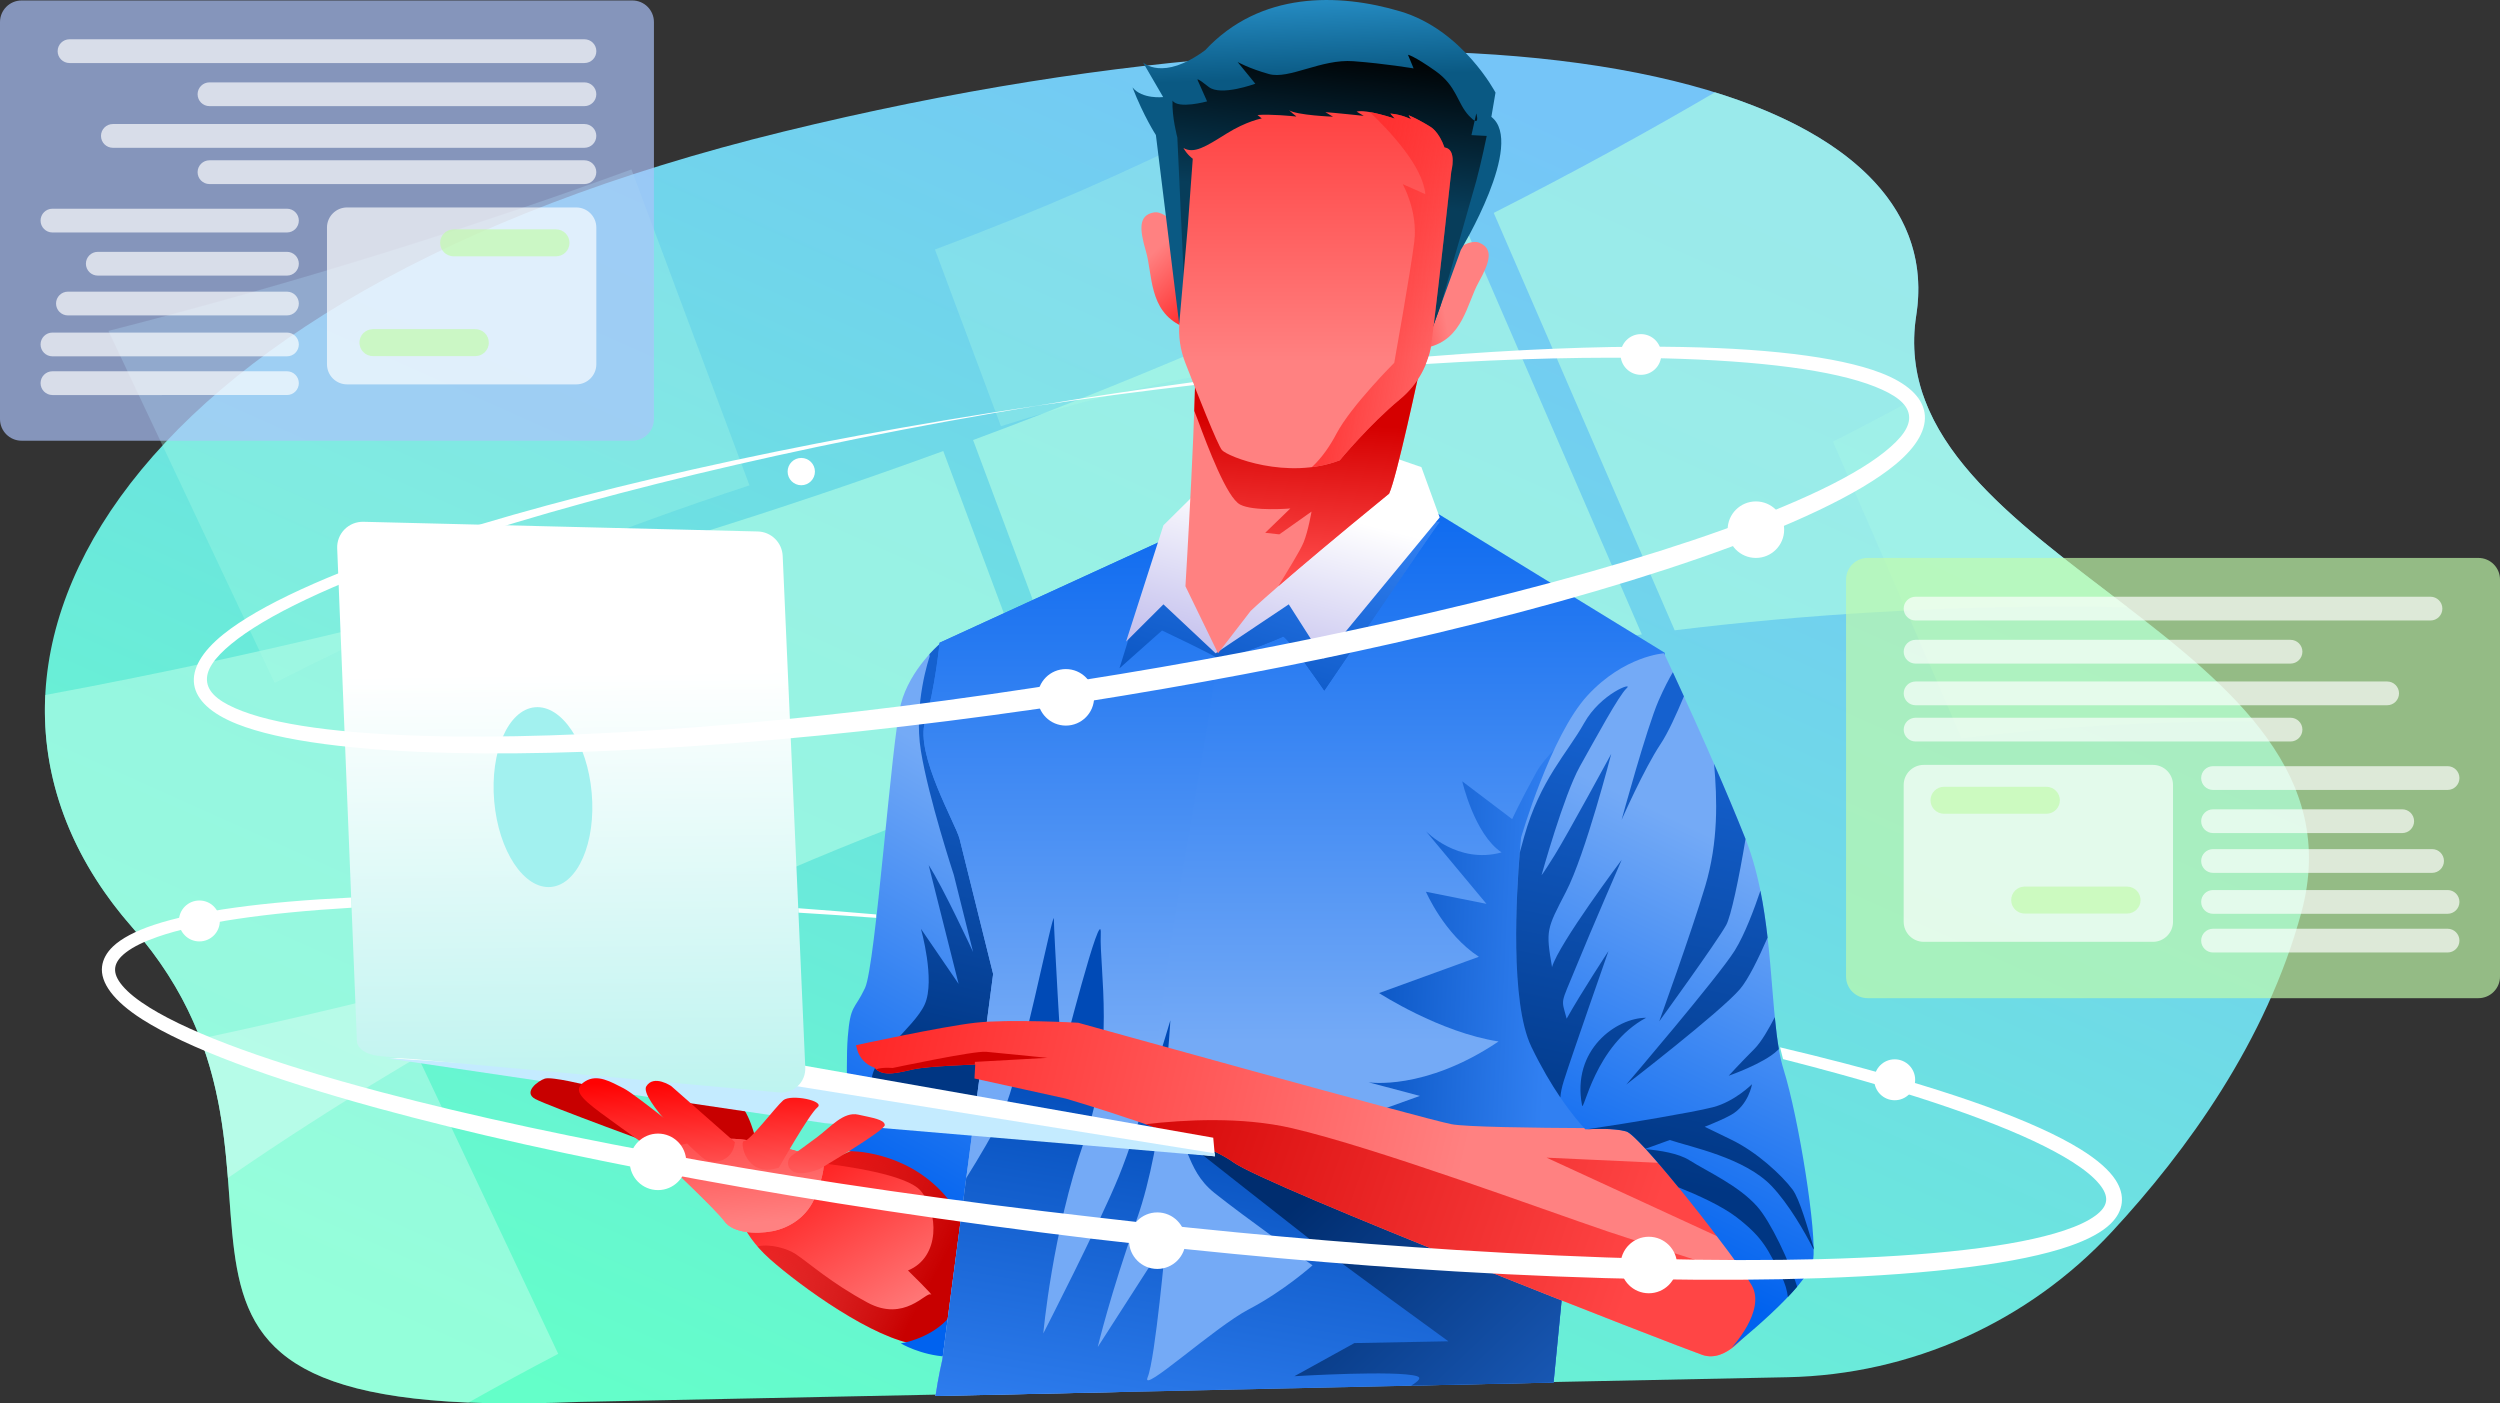 <?xml version="1.0" encoding="UTF-8"?>
<svg id="Layer_2" data-name="Layer 2" xmlns="http://www.w3.org/2000/svg" xmlns:xlink="http://www.w3.org/1999/xlink" viewBox="0 0 1479.3 830.44">
  <rect x="0" y="0" width="1479.3" height="830.44" fill="#333333" stroke="none"/>
  <defs>
    <style>
      .cls-1 {
        fill: rgba(255, 255, 255, .68);
      }

      .cls-2 {
        fill: url(#linear-gradient-2);
      }

      .cls-3 {
        fill: #fff;
      }

      .cls-4 {
        fill: url(#linear-gradient-17);
      }

      .cls-5 {
        fill: url(#linear-gradient-15);
      }

      .cls-6 {
        fill: url(#linear-gradient-18);
      }

      .cls-7 {
        fill: url(#linear-gradient-28);
      }

      .cls-8 {
        fill: rgba(172, 195, 251, .68);
      }

      .cls-9 {
        fill: url(#linear-gradient-14);
      }

      .cls-10 {
        fill: url(#linear-gradient-20);
      }

      .cls-11 {
        fill: url(#linear-gradient-6);
      }

      .cls-12 {
        fill: rgba(172, 251, 229, .31);
      }

      .cls-13 {
        fill: url(#linear-gradient-11);
      }

      .cls-14 {
        fill: url(#linear-gradient-10);
      }

      .cls-15 {
        fill: url(#linear-gradient-16);
      }

      .cls-16 {
        fill: url(#linear-gradient-31);
      }

      .cls-17 {
        fill: rgba(194, 251, 172, .68);
      }

      .cls-18 {
        fill: url(#linear-gradient-21);
      }

      .cls-19 {
        fill: url(#linear-gradient-25);
      }

      .cls-20 {
        fill: url(#linear-gradient-5);
      }

      .cls-21 {
        fill: #ff8181;
      }

      .cls-22 {
        fill: #a2f1ef;
      }

      .cls-23 {
        fill: rgba(172, 251, 229, .68);
      }

      .cls-24 {
        fill: url(#linear-gradient-7);
      }

      .cls-25 {
        fill: url(#linear-gradient-24);
      }

      .cls-26 {
        fill: url(#linear-gradient-9);
      }

      .cls-27 {
        fill: url(#linear-gradient-22);
      }

      .cls-28 {
        fill: url(#linear-gradient-3);
      }

      .cls-29 {
        fill: rgba(255, 255, 255, .31);
      }

      .cls-30 {
        fill: #c80000;
      }

      .cls-31 {
        fill: #c4ebff;
      }

      .cls-32 {
        fill: url(#linear-gradient);
      }

      .cls-33 {
        fill: url(#linear-gradient-27);
      }

      .cls-34 {
        fill: url(#linear-gradient-29);
      }

      .cls-35 {
        fill: url(#linear-gradient-30);
      }

      .cls-36 {
        fill: url(#linear-gradient-23);
      }

      .cls-37 {
        fill: url(#linear-gradient-19);
      }

      .cls-38 {
        fill: url(#linear-gradient-4);
      }

      .cls-39 {
        fill: url(#linear-gradient-8);
      }

      .cls-40 {
        fill: url(#linear-gradient-12);
      }

      .cls-41 {
        fill: url(#linear-gradient-13);
      }

      .cls-42 {
        fill: url(#linear-gradient-26);
      }
    </style>
    <linearGradient id="linear-gradient" x1="-3984.22" y1="-299.32" x2="-3983.22" y2="-299.32" gradientTransform="translate(-1278727.54 3493774.13) rotate(114.41) scale(931.23 -931.23)" gradientUnits="userSpaceOnUse">
      <stop offset="0" stop-color="#75c5f8"/>
      <stop offset="1" stop-color="#64ffc9"/>
    </linearGradient>
    <linearGradient id="linear-gradient-2" x1="-3993.19" y1="-322.22" x2="-3992.19" y2="-322.22" gradientTransform="translate(-359298.18 -482240.72) rotate(-122.07) scale(150.35 -150.35)" gradientUnits="userSpaceOnUse">
      <stop offset="0" stop-color="#ff8181"/>
      <stop offset="1" stop-color="#ff0202"/>
    </linearGradient>
    <linearGradient id="linear-gradient-3" x1="-4001.13" y1="-313.99" x2="-4000.13" y2="-313.99" gradientTransform="translate(-562220.48 -241974.67) rotate(-152.18) scale(152.71 -152.71)" gradientUnits="userSpaceOnUse">
      <stop offset="0" stop-color="#c80000"/>
      <stop offset="1" stop-color="#c80000" stop-opacity="0"/>
    </linearGradient>
    <linearGradient id="linear-gradient-4" x1="-3989.25" y1="-290.09" x2="-3988.25" y2="-290.14" gradientTransform="translate(-336309.65 925904.28) rotate(114) scale(245.52 -236.53) skewX(2.43)" gradientUnits="userSpaceOnUse">
      <stop offset="0" stop-color="#74aaf6"/>
      <stop offset="1" stop-color="#0062ef"/>
    </linearGradient>
    <linearGradient id="linear-gradient-5" x1="-3986.85" y1="-286.72" x2="-3985.85" y2="-286.73" gradientTransform="translate(-108528.35 809574.5) rotate(101.74) scale(204.19 -201.42) skewX(.34)" gradientUnits="userSpaceOnUse">
      <stop offset="0" stop-color="#1561cf"/>
      <stop offset="1" stop-color="#003683"/>
    </linearGradient>
    <linearGradient id="linear-gradient-6" x1="-3982.07" y1="-311.89" x2="-3981.07" y2="-311.89" gradientTransform="translate(-111505.61 -1432967.86) rotate(-90) scale(360.01 -360.01)" xlink:href="#linear-gradient-4"/>
    <linearGradient id="linear-gradient-7" x1="-3989.25" y1="-283.77" x2="-3988.25" y2="-283.77" gradientTransform="translate(-137575.49 643556.49) rotate(106.21) scale(164.52 -164.52)" gradientUnits="userSpaceOnUse">
      <stop offset="0" stop-color="#3180f2"/>
      <stop offset="1" stop-color="#004ab6"/>
    </linearGradient>
    <linearGradient id="linear-gradient-8" x1="-3982.05" y1="-327.15" x2="-3981.05" y2="-327.15" gradientTransform="translate(-43563.55 -1397202.63) rotate(-90) scale(351.03 -135.1)" xlink:href="#linear-gradient-4"/>
    <linearGradient id="linear-gradient-9" x1="-3979.38" y1="-317.21" x2="-3978.38" y2="-317.21" gradientTransform="translate(82115.96 -912800.67) rotate(-80.35) scale(229.78 -229.78)" xlink:href="#linear-gradient-7"/>
    <linearGradient id="linear-gradient-10" x1="-3994.28" y1="-316.43" x2="-3993.28" y2="-316.43" gradientTransform="translate(-542756.86 -488549.11) rotate(-133.48) scale(182.56 -182.56)" gradientUnits="userSpaceOnUse">
      <stop offset="0" stop-color="#1857b3"/>
      <stop offset="1" stop-color="#002d6f"/>
    </linearGradient>
    <linearGradient id="linear-gradient-11" x1="-4006.6" y1="-305.55" x2="-4005.6" y2="-305.55" gradientTransform="translate(-548916.76 17419.64) rotate(-177.4) scale(136.9 -136.9)" xlink:href="#linear-gradient-7"/>
    <linearGradient id="linear-gradient-12" x1="-3987.95" y1="-285.63" x2="-3986.95" y2="-285.63" gradientTransform="translate(-134872.85 737497.41) rotate(104.52) scale(187.48 -187.48)" gradientUnits="userSpaceOnUse">
      <stop offset="0" stop-color="#fff"/>
      <stop offset="1" stop-color="#8e87de"/>
    </linearGradient>
    <linearGradient id="linear-gradient-13" x1="-3978.47" y1="-339.24" x2="-3977.47" y2="-339.24" gradientTransform="translate(-9443.75 -360395.05) rotate(-86.75) scale(90.38 -90.38)" gradientUnits="userSpaceOnUse">
      <stop offset="0" stop-color="#ff4b4b"/>
      <stop offset="1" stop-color="#d50000"/>
    </linearGradient>
    <linearGradient id="linear-gradient-14" x1="-4041.43" y1="-295.12" x2="-4040.43" y2="-295.12" gradientTransform="translate(-217595.4 57113.03) rotate(169.57) scale(55.71 -55.71)" xlink:href="#linear-gradient-2"/>
    <linearGradient id="linear-gradient-15" x1="-3951.84" y1="-264.13" x2="-3950.84" y2="-264.13" gradientTransform="translate(190223.76 185928.68) rotate(48.25) scale(67.01 -67.01)" xlink:href="#linear-gradient-2"/>
    <linearGradient id="linear-gradient-16" x1="-3981.79" y1="-339.36" x2="-3980.79" y2="-339.36" gradientTransform="translate(-41920.79 -356101.32) rotate(-91.97) scale(89.76 -89.76)" gradientUnits="userSpaceOnUse">
      <stop offset="0" stop-color="#0a5983"/>
      <stop offset="1" stop-color="#3fbcff"/>
    </linearGradient>
    <linearGradient id="linear-gradient-17" x1="-3976.61" y1="-338.87" x2="-3975.61" y2="-338.87" gradientTransform="translate(9047.03 -360176.67) rotate(-83.82) scale(90.3 -90.3)" gradientUnits="userSpaceOnUse">
      <stop offset="0" stop-color="#073d5a"/>
      <stop offset="1" stop-color="#000"/>
    </linearGradient>
    <linearGradient id="linear-gradient-18" x1="-3981.97" y1="-313.7" x2="-3980.97" y2="-313.7" gradientTransform="translate(-93563.27 -1197323.23) rotate(-90) scale(300.74 -300.74)" xlink:href="#linear-gradient-2"/>
    <linearGradient id="linear-gradient-19" x1="-3955.46" y1="-296.91" x2="-3954.46" y2="-296.91" gradientTransform="translate(472362.76 36419.92) rotate(8.69) scale(119.24 -119.24)" gradientUnits="userSpaceOnUse">
      <stop offset="0" stop-color="#ff2a2a"/>
      <stop offset="1" stop-color="#ff2a2a" stop-opacity="0"/>
    </linearGradient>
    <linearGradient id="linear-gradient-20" x1="-3988.83" y1="-304.48" x2="-3987.83" y2="-304.48" gradientTransform="translate(-2014351.66 -287546.22) rotate(-167.49) scale(508.87 -508.87)" xlink:href="#linear-gradient-2"/>
    <linearGradient id="linear-gradient-21" x1="-3991.39" y1="-306.51" x2="-3990.39" y2="-306.51" gradientTransform="translate(-1338875.84 -358283.77) rotate(-160.61) scale(346.51 -346.51)" gradientUnits="userSpaceOnUse">
      <stop offset="0" stop-color="#ff4545"/>
      <stop offset="1" stop-color="#d00000"/>
    </linearGradient>
    <linearGradient id="linear-gradient-22" x1="-3989.1" y1="-290.4" x2="-3988.1" y2="-290.4" gradientTransform="translate(-346167.35 901383.57) rotate(115.24) scale(241.39 -241.39)" xlink:href="#linear-gradient-4"/>
    <linearGradient id="linear-gradient-23" x1="-3985.94" y1="-290.13" x2="-3984.94" y2="-290.13" gradientTransform="translate(-137133.67 1016073.74) rotate(101.91) scale(256.47 -256.47)" xlink:href="#linear-gradient-5"/>
    <linearGradient id="linear-gradient-24" x1="-3981.77" y1="-342.29" x2="-3980.77" y2="-342.29" gradientTransform="translate(-39368.08 -324648.8) rotate(-92.05) scale(82.02 -82.02)" xlink:href="#linear-gradient-2"/>
    <linearGradient id="linear-gradient-25" x1="-3982.83" y1="-296.1" x2="-3981.83" y2="-296.1" gradientTransform="translate(182651.61 1973414.01) rotate(88.97) scale(496.12 -496.12)" gradientUnits="userSpaceOnUse">
      <stop offset="0" stop-color="#fff"/>
      <stop offset="1" stop-color="#7de8e0"/>
    </linearGradient>
    <linearGradient id="linear-gradient-26" x1="-3983.17" y1="-328.4" x2="-3982.17" y2="-328.4" gradientTransform="translate(-82083.77 -507270.1) rotate(-94.51) scale(128.77 -128.77)" xlink:href="#linear-gradient-2"/>
    <linearGradient id="linear-gradient-27" x1="-3983.17" y1="-328.4" x2="-3982.17" y2="-328.4" gradientTransform="translate(-82083.77 -507270.1) rotate(-94.51) scale(128.77 -128.77)" xlink:href="#linear-gradient-2"/>
    <linearGradient id="linear-gradient-28" x1="-3981.77" y1="-343.31" x2="-3980.77" y2="-343.31" gradientTransform="translate(-39368.08 -324648.8) rotate(-92.05) scale(82.02 -82.02)" xlink:href="#linear-gradient-2"/>
    <linearGradient id="linear-gradient-29" x1="-3981.77" y1="-342.66" x2="-3980.77" y2="-342.66" gradientTransform="translate(-39368.08 -324648.8) rotate(-92.05) scale(82.02 -82.02)" xlink:href="#linear-gradient-2"/>
    <linearGradient id="linear-gradient-30" x1="-3981.77" y1="-343.7" x2="-3980.77" y2="-343.7" gradientTransform="translate(-39368.08 -324648.8) rotate(-92.05) scale(82.02 -82.02)" xlink:href="#linear-gradient-2"/>
    <linearGradient id="linear-gradient-31" x1="-4013.19" y1="-428.84" x2="-4012.19" y2="-428.84" gradientTransform="translate(-39539.41 -94073.56) rotate(-106.85) scale(25.49 -25.49)" xlink:href="#linear-gradient-21"/>
  </defs>
  <g id="Layer_1-2" data-name="Layer 1">
    <g id="Layer1">
      <path class="cls-32" d="m342.44,829.55s499.67-10.21,715.36-14.62c73.09-1.49,142.43-32.65,192.08-86.3,44.07-47.56,91.27-112.68,111.93-188.89,43.77-161.51-250.57-208.3-227.92-353.21,22.64-144.9-268.68-206.79-670.19-108.68C62.19,175.97-53.03,399.37,78.29,548.8c131.32,149.43-54.34,294.34,264.15,280.75Z"/>
      <path class="cls-23" d="m230.11,367.11l100.2,212.26c-67.18,35.12-132.3,74.18-194.74,117.16l-.7.49c-3.52-44.5-10.75-96.09-56.57-148.23-36.52-41.56-53.97-88.84-51.5-137.54,70.85-13.14,138.67-28.02,203.32-44.15Z"/>
      <path class="cls-29" d="m118.54,614.65c38.16-8.16,75.36-16.8,111.57-25.83l100.2,212.27c-17.86,9.34-35.58,18.96-53.13,28.85-189.89-7.76-115.91-103.3-158.63-215.28Z"/>
      <path class="cls-23" d="m558.15,266.88l69.83,186.94c-79.76,26.1-157.83,57.38-233.58,93.53-15.9,7.59-31.69,15.38-47.38,23.4l-98.34-208.32c113.02-28.88,216.31-61.57,309.47-95.54Z"/>
      <path class="cls-12" d="m373.65,100.25l69.83,186.94c-79.76,26.1-157.83,57.38-233.58,93.53-15.9,7.59-31.69,15.38-47.38,23.4l-98.34-208.32c113.02-28.88,216.31-61.57,309.47-95.54Z"/>
      <path class="cls-23" d="m867.06,134.45l104.46,240.97c-29.94,3.96-59.79,8.64-89.51,14.03-79.86,14.48-158.76,34.11-236.12,58.59l-70.1-187.66c112.73-41.87,210.09-85.42,291.26-125.93Z"/>
      <path class="cls-12" d="m715.47,77.49l58.19,134.23c-16.68,2.21-33.31,4.81-49.86,7.82-44.49,8.07-88.44,19-131.53,32.64l-39.05-104.54c62.79-23.33,117.03-47.58,162.25-70.15Z"/>
      <path class="cls-23" d="m883.87,125.98c50.32-25.56,94.02-49.74,130.9-71.35,83.97,26.06,128.5,71.86,119.12,131.9-11.51,73.61,58.79,121.9,125.03,172.79l-2.44-.04c-48.98-.85-97.98.1-146.89,2.97-39.65,2.33-79.23,5.9-118.65,10.71l-107.07-246.97Z"/>
      <path class="cls-12" d="m1137.76,233.26c25.43,75.74,139.34,124.53,196.12,193.67-29.64-.19-59.28.56-88.87,2.29-28.18,1.65-56.3,4.19-84.32,7.61l-76.07-175.49c19.06-9.68,36.78-19.08,53.14-28.08Z"/>
      <path class="cls-30" d="m447.45,675.3s-4.28-19.64-12.14-23.93c-7.86-4.28-27.14-10.71-29.28-5.71-2.14,5-5,5.36-2.14,12.14,2.86,6.78,3.57,14.28,10.71,17.85,7.14,3.57,6.43,3.57,13.21,5"/>
      <path class="cls-2" d="m509.81,677.91s-10.04,5.62-22.5,9.24c-12.45,3.61-39.37,5.62-47.4,14.46-8.03,8.84-2.41,27.32,15.67,43.39,18.08,16.07,61.87,47.81,87.58,50.62,25.71,2.81,40.97-4.02,44.59-30.13,3.62-26.11,11.65-31.34,7.63-53.83-4.02-22.5-10.04-33.34-10.04-33.34"/>
      <path class="cls-28" d="m483.78,688.05c1.27-.29,2.45-.59,3.53-.91,12.45-3.62,22.5-9.24,22.5-9.24l75.52.4s6.03,10.85,10.04,33.34c4.02,22.5-4.02,27.72-7.63,53.83-3.62,26.11-18.88,32.94-44.59,30.13-25.71-2.81-69.5-34.55-87.58-50.62-2.74-2.44-5.2-4.93-7.36-7.44,7.5-1.79,17.8,1.32,22.63,4.54,8.3,5.54,20.76,16.95,42.55,28.71,21.79,11.76,34.59-6.57,37.36-4.84,2.77,1.73-13.49-14.18-13.49-14.18,19.37-7.96,17.99-34.59,7.61-47.05-8.24-9.89-45.92-15-61.1-16.68Z"/>
      <path class="cls-38" d="m556.56,380.64s-18.05,14.91-23.54,36.09c-5.49,21.18-14.91,154.57-21.18,167.91-6.28,13.34-8.63,9.41-10.2,29.03-1.57,19.62.79,67.48.79,67.48,0,0,32.95-.78,56.49,25.89,23.54,26.68,11.77,63.55.78,74.54-10.98,10.98-26.68,13.34-26.68,13.34,0,0,11.77,7.06,27.46,7.85,15.69.78,25.89-7.85,33.74-18.05,7.85-10.2-4.71,10.99,16.48-22.75,21.18-33.74,60.42-123.18,61.2-182.03"/>
      <path class="cls-20" d="m653.92,548.88c-2.55,19.94-4.97,37.85-6.12,49.31-3.43,34.28-14.28,30.28-35.99,60.56-21.71,30.28-20,9.14-58.85,10.28-38.85,1.14-35.42-13.14-37.14-27.99-1.71-14.85,25.14-32.57,31.42-46.85,6.28-14.28-2.29-44.57-2.29-44.57l22.28,32.57-17.71-70.28c8.57,13.14,26.28,51.42,26.28,51.42l-11.43-45.71s-14.85-45.14-19.43-73.13c-4.57-28,5.14-55.99,5.14-55.99l-.1-1.43c3.74-4.11,6.55-6.43,6.55-6.43l97.36,168.23Z"/>
      <path class="cls-11" d="m553.55,826.05c1.59-10.98,4.04-21.51,4.04-21.51l30.07-228.21s-17.72-71.42-19.87-80.01c-2.15-8.59-26.31-49.94-20.41-69.27,5.91-19.33,8.59-46.72,8.59-46.72l142.83-65.51,148.74-12.89,137.54,84.33-1.57,149.87s12.59,100.68,22.03,123.75c9.44,23.07-75.51,48.24-75.51,48.24l-10.77,109.95-365.72,7.97Z"/>
      <path class="cls-24" d="m851.9,308.69c-2.8,3.36-68.29,99.92-68.29,99.92,0,0-22.69-33.03-24.5-31.91-1.81,1.12-36.24,15.06-38.48,12.99-2.24-2.07-33.03-16.62-33.03-16.62l-25.19,22.39,9.48-30.51,22.7-36.15"/>
      <path class="cls-39" d="m553.55,826.05c1.59-10.98,4.04-21.51,4.04-21.51l30.07-228.21s-17.72-71.42-19.87-80.01c-2.15-8.59-26.31-49.94-20.41-69.27,5.91-19.33,8.59-46.72,8.59-46.72l142.43-65.33,20.09,63.67s2.04,11.56-2.04,38.09c-4.08,26.53-21.09,121.75-25.85,155.76-4.76,34.01-17.01,142.16-21.09,165.96-2.6,15.15-4.29,56.83-5.18,85.15l-110.8,2.41Z"/>
      <path class="cls-24" d="m851.9,308.69c-2.8,3.36-68.29,99.92-68.29,99.92,0,0-22.69-33.03-24.5-31.91-1.81,1.12-36.24,15.06-38.48,12.99-2.24-2.07-33.03-16.62-33.03-16.62l-25.19,22.39,9.48-30.51,22.7-36.15"/>
      <path class="cls-26" d="m553.55,826.05c1.59-10.98,4.04-21.51,4.04-21.51l14.16-107.5c7.72-12.32,16.36-26.86,21.42-37.82,10.74-23.27,30.43-123.5,30.43-115.45s4.48,83.23,4.48,83.23c0,0,24.16-94.86,23.27-74.28-.9,20.58,8.95,68.91-9.84,122.61-18.79,53.7-24.16,113.66-24.16,113.66,0,0,33.11-64.44,44.75-93.07,11.63-28.64,30.43-92.18,30.43-92.18,0,0-3.58,71.59-19.69,117.24-16.11,45.64-23.27,76.07-23.27,76.07l40.27-62.65s-6.26,69.81-10.74,80.54c-4.47,10.74,39.38-29.53,59.96-40.27,20.59-10.74,37.59-25.95,37.59-25.95,0,0-40.27-28.64-58.17-42.96-17.9-14.32-14.31-33.39-27.74-38.76-13.42-5.37,56.38-3.3,56.38-3.3,0,0,155.72,44.75,164.67,49.22,5.49,2.75,10.31-9.01,20.46-5.45-1.41.44-2.19.67-2.19.67l-10.77,109.95-365.72,7.97Z"/>
      <path class="cls-14" d="m834.91,819.92c4.51-2.66,6.39-4.69,3.58-5.59-11.65-3.71-72.56,0-72.56,0l35.49-19.6,55.6-1.06s-63.55-46.08-82.61-60.91c-15.13-11.76-59.24-46.52-76.84-60.39-1.72-2.33-3.86-4.2-6.83-5.39l-.54-.43,235.45,86.5-6.37,65.01-84.37,1.84Z"/>
      <path class="cls-13" d="m984.1,482.21l-.57,53.93s12.59,100.68,22.03,123.75c9.44,23.07-75.51,48.24-75.51,48.24l-.21,2.1c-24.64-4.32-51.85-15.18-88.76-25.07-50.12-13.42-35.8-24.16-35.8-24.16l34.9-12.53-30.42-8.05s33.11,5.37,76.96-24.16c-34.9-5.37-70.7-28.64-70.7-28.64l59.06-21.48c-20.58-13.42-31.32-38.48-31.32-38.48l35.8,7.16-35.8-42.96s18.8,19.69,44.75,12.53c-16.11-10.74-23.27-42.06-23.27-42.06l29.53,22.37s4.48-9.84,14.32-27.74c9.85-17.9,48.33-44.75,48.33-44.75l26.68,69.99Z"/>
      <path class="cls-40" d="m816.33,267.9l24.74,8.51,10.83,29.77-68.82,83.51-20.49-32.09-43.3,28.97-30.86-28.97-22.11,22.04,22.11-68.82,30.47-30.16"/>
      <path class="cls-21" d="m844.76,196.69s-17.57,84.45-22.79,95.41c-65.24,53.24-81.94,69.42-81.94,69.42l-19.31,25.05-19.27-39.67s7.27-119.45,5.7-143.49"/>
      <path class="cls-41" d="m836.07,197.12c.42.37.84.75,1.27,1.14,2.1,1.88,4.11,3.51,6.05,4.94-4.23,20-17.08,79.8-21.42,88.9-32.74,26.71-53.25,44.1-65.57,54.79,4.96-8.36,12.9-20.79,15.01-26.05,2.78-6.97,4.64-18.11,4.64-18.11l-19.04,13.47-8.36-.93,14.86-14.39s-21.82,1.86-29.72-2.32c-7.89-4.18-19.03-33.89-25.07-50.15-.7-1.89-1.39-3.63-2.05-5.26.45-12.4.72-23.45.69-31.36,2.85-2.85,6.86-5.93,12.03-8.96l116.68-5.7Z"/>
      <path class="cls-9" d="m853.76,154.53s13.66-14.41,21.81-10.8c8.14,3.62,6.17,11.07-.69,23.42-6.85,12.35-9.24,33.83-30.13,38.42"/>
      <path class="cls-5" d="m701.45,141.06s-10.16-17.06-18.9-15.32c-8.74,1.74-8.45,9.45-4.47,23,3.97,13.55,1.59,35.03,20.96,44.1"/>
      <path class="cls-15" d="m844.25,203.41l20.14-55.51s38.27-63.15,18.08-78.74l2.45-14.37s-19.38-37.02-56.18-48.01c-36.79-10.99-83.14-11.95-115.63,22.94-25.33,18.64-36.79,7.17-36.79,7.17l11.95,20.55s-12.42,1.43-18.16-5.73c6.69,17.2,13.86,28.19,13.86,28.19l13.74,111.36"/>
      <path class="cls-4" d="m701.73,191.57l-5.07-110.19s-3.33-12.36-2.85-21.87c3.33,5.23,20.45.48,20.45.48l-5.71-12.84s-.47-1.43,6.66,4.28c7.13,5.71,27.58-1.9,27.58-1.9l-10.46-12.84s6.65,3.8,18.54,7.13c11.89,3.33,30.91-9.03,49.92-7.61,19.02,1.43,35.67,4.28,35.67,4.28l-3.33-8.08s3.33.47,16.16,9.51c12.84,9.03,12.84,19.02,19.97,26.63,1.53,1.63,2.59,2.49,3.33,2.85l-1.9,8.56,9.03.47s-3.32,16.17-6.18,26.63c-2.29,8.4-15.92,55.72-21.2,74.05l-8.09,22.3-142.52-11.84Zm170.86-120.18l.95-4.27s1.77,5.58-.95,4.27Z"/>
      <path class="cls-6" d="m846.53,75.11s-6.51-4.2-13.02-6.93l1.47,2.39s-5.55-2.86-12.27-3.36l2.69,3.02s-16.63-5.71-22.68-4.2l4.2,2.52s-19.15-2.02-22.68-2.18l4.54,2.69s-21.5-.84-26.04-3.86c3.7,3.53,5.21,3.86,3.7,3.7-1.52-.17-14.79-1.51-22.35-.84l2.52,2.02s-8.9,1.51-21,9.07c-12.09,7.56-19.15,12.1-25.37,8.4,2.35,4.2,5.54,6.38,5.54,6.38l-2.93,39.85s-3.22,36.86-4.96,56.74c-.72,8.18.46,16.42,3.44,24.08,6.82,17.54,19.22,48.91,21.73,51.73,3.5,3.94,38.58,17.9,69.69,6.04,0,0,17.6-21.24,35.74-36.2,10.38-8.56,17.08-20.77,18.72-34.12,4.86-39.64,11.54-100.56,11.54-100.56,0,0,3.55-13.39-4.01-14.23-3.36-9.52-8.22-12.16-8.22-12.16Z"/>
      <path class="cls-37" d="m810.56,66.33c6.9,1.19,14.84,3.91,14.84,3.91l-2.69-3.02c6.72.5,12.27,3.36,12.27,3.36l-1.47-2.39c6.51,2.73,13.02,6.93,13.02,6.93,0,0,4.86,2.64,8.22,12.16,7.56.84,4.01,14.23,4.01,14.23,0,0-6.68,60.92-11.54,100.56-1.64,13.35-8.34,25.56-18.72,34.12-18.14,14.96-35.74,36.2-35.74,36.2-5.44,2.07-11.01,3.36-16.5,4.04,6.4-6.02,11.02-13.1,14.56-19.82,8.66-16.4,34.18-41.92,34.18-41.92,0,0,9.57-53.32,11.85-71.53,2.28-18.21-6.84-34.2-6.84-34.2l13.38,5.92c-1.38-16.05-20.03-36.36-32.83-48.55Z"/>
      <path class="cls-10" d="m1034.82,787.07s-12.83,19.7-27.49,14.66c-14.66-5.04-258.43-99.89-277.68-114.09-19.24-14.21-98.97-37.57-98.97-37.57l-54.07-11.91.46-8.25s-27.49.92-36.2,2.75c-8.71,1.83-18.45,5.04-23.49-.91-.03-.04-.09-.07-.18-.1-4.92-1.67-8.69-5.69-10.03-10.71-.4-1.46-.67-2.47-.67-2.47,0,0,50.4-11,70.56-13.29s60.94,0,60.94,0c0,0,204.36,56.82,220.86,60.03,16.49,3.21,153.5,2.29,153.5,2.29,0,0,18.17,20.21,22.45,22.99,4.28,2.78,7.99-4.42,13.24,19.9,5.26,24.33,7.43,26.8,7.43,36.7"/>
      <path class="cls-18" d="m677.88,665.22c22.91-2.68,56.98-4.55,86.57,2.34,50.04,11.64,148.95,48.29,186.77,61.09,23.07,7.81,73.28,23.5,95.2,30.93l-11.6,27.48s-12.83,19.7-27.49,14.66c-14.66-5.04-258.43-99.89-277.68-114.09-8.92-6.58-30.83-15.14-51.77-22.42Zm347.3,70.5l-110.03-50.71,88.44,4.07,13,.9,8.59,45.73Z"/>
      <path class="cls-27" d="m900.08,495.51s17.52-60.41,39.27-83.97c21.74-23.56,45.3-24.97,45.3-24.97,0,0,30.21,64.24,48.33,110.15,18.12,45.91,13.29,106.92,22.35,135.92,9.06,29,19.94,97.26,17.52,112.96-2.42,15.71-48.33,51.95-48.33,51.95,0,0,20.54-21.75,12.08-36.85-8.45-15.1-65.84-88.8-74.3-91.22-8.46-2.42-24.16-1.21-24.16-1.21,0,0-16.31-16.31-32.02-48.93-15.7-32.62-6.04-123.84-6.04-123.84Z"/>
      <path class="cls-36" d="m973.9,680c8.13.71,19.22,2.42,25.7,6.5,11.13,7.01,28.87,14.85,40,27.22,8.11,9.01,19.51,33.35,23.82,47.66-1.7,2-3.55,4.04-5.5,6.09-.43-3.73-1.56-7.97-3.89-12.51-7.83-15.26-10.31-22.27-26.39-34.64-8.77-6.75-23.18-13.25-34.48-17.77-7.04-8.64-13.8-16.6-19.26-22.55Zm-34.82-11.78l20.52-3.17s41.24-6.6,54.02-9.9c12.78-3.3,23.09-13.61,23.09-13.61,0,0-2.06,12.37-12.37,18.15-3.65,2.05-9.28,4.51-15.63,7.05,4.61,2.13,9.62,4.73,15.22,7.38,15.67,7.42,30.52,21.44,36.7,29.69,4.35,5.8,9.1,23.2,12.55,34.47.01.39.01.77.01,1.14-5.13-10.21-14.71-26.95-24.93-37.67-15.92-16.72-47.98-23.06-60.2-27.19-5.09,1.85-9.83,3.55-13.62,4.92-.25.09-.51.18-.76.27-5.43-5.88-9.55-9.75-11.38-10.27-7.21-2.06-19.7-1.48-23.22-1.27Zm-2.96-14.19c.46,2.41,2.36-6.5,7.93-18.03,5.58-11.53,14.84-25.68,30.01-33.77-17.48,0-44.21,18.8-37.94,51.8Zm-36.86-149.43c.74-2.76,1.6-5.88,2.6-9.46,9.49-33.82,25.57-49.49,35.47-67.22,9.9-17.73,29.69-24.74,25.15-20.62-4.53,4.12-18.14,29.28-27.63,46.19-9.48,16.91-22.68,64.33-22.68,64.33,0,0,.41,0,7.84-11.96,7.42-11.96,33.4-59.8,33.4-59.8,0,0-15.26,59.38-26.8,81.65-11.55,22.27-11.96,22.68-8.25,44.54,4.12-14.02,41.24-63.51,41.24-63.51,0,0-18.15,41.65-27.22,63.92-9.07,22.27-8.66,17.73-5.36,30.11,8.25-14.85,24.74-40,24.74-40,0,0-21.44,61.03-26.39,76.7-1.27,4.01-1.89,7.24-2.06,9.92-5.2-7.67-11.24-17.69-17.19-30.05-12.68-26.34-8.82-90.86-6.86-114.75Zm142.41,22.44c1.85,9.17,3.19,18.52,4.25,27.75-5.46,12.53-11.55,24.9-16.37,30.52-11.6,13.53-67.27,56.45-67.27,56.45,0,0,54.51-63.79,64.18-79.26,6.02-9.64,11.75-25.15,15.21-35.46Zm8.52,74.83c.66,6.83,1.41,13.19,2.39,18.89-.33.31-.66.63-.99.94-7.92,7.59-28.7,14.85-28.7,14.85,0,0,6.93-7.59,15.18-15.84,4.1-4.11,8.62-11.97,12.12-18.84Zm-35.93-149.85c6.52,14.94,13.11,30.51,18.61,44.42-3.91,23.61-8.67,45.98-11.48,51-5.77,10.31-39.59,56.91-39.59,56.91,0,0,18.97-52.37,27.22-80,7.85-26.29,7.11-51.46,5.24-72.32Zm-24.4-54.24c1.83,3.95,4.05,8.78,6.55,14.26-4.38,10.54-9.47,21.7-13.78,28.17-9.9,14.85-23.1,44.95-23.1,44.95,0,0,14.85-54.43,21.86-70.52,3.24-7.43,6.21-13.01,8.47-16.87Z"/>
      <path class="cls-3" d="m230.66,626.13l488.22,58.09-.98-11.01-247.15-43.55-240.09-3.53Z"/>
      <path class="cls-31" d="m718.72,682.42l.16,1.8-230.69-19.61-260.19-38.55,231.9,14.81,258.82,41.55Z"/>
      <path class="cls-30" d="m347.83,642.26s-21.42-5.36-25.44-4.02c-4.02,1.34-13.06,8.03-5.69,12.05,7.37,4.02,78,29.79,78,29.79"/>
      <path class="cls-25" d="m413.78,678.41s-37.49-30.8-44.86-34.48c-7.36-3.68-15.4-8.7-22.76-4.02-7.36,4.69-3.01,9.37,9.04,18.41,12.05,9.04,43.18,30.8,43.18,30.8"/>
      <path class="cls-19" d="m225.36,624.95s180.14,16.42,235.72,21.48c4.07.37,8.1-1.04,11.05-3.86,2.96-2.82,4.55-6.78,4.37-10.86-2.52-57.16-11-248.98-13.37-302.76-.35-7.95-6.8-14.27-14.76-14.47-45.11-1.11-185.52-4.55-233.35-5.73-4.18-.1-8.22,1.53-11.16,4.51-2.94,2.98-4.51,7.05-4.34,11.23,2.54,63.44,11.71,292.21,11.71,292.21,0,0,.59,7.06,14.12,8.24Z"/>
      <ellipse class="cls-22" cx="321.3" cy="471.65" rx="28.95" ry="53.38" transform="translate(-40.29 30.13) rotate(-5.05)"/>
      <path class="cls-42" d="m487.55,688.35c-.32,3.21,0,6.11-4.82,18.96-4.82,12.85-15.75,19.28-25.71,21.21-9.96,1.93-23.46.96-28.28-5.79-4.82-6.75-32.78-32.78-37.28-37.6-4.5-4.82,23.78-12.21,43.07-11.25,19.28.96,53.35,11.25,53.03,14.46Z"/>
      <path class="cls-33" d="m487.55,688.35c-.32,3.21,0,6.11-4.82,18.96-4.82,12.85-15.75,19.28-25.71,21.21-9.96,1.93-23.46.96-28.28-5.79-4.82-6.75-32.78-32.78-37.28-37.6-4.5-4.82,23.78-12.21,43.07-11.25,19.28.96,53.35,11.25,53.03,14.46Z"/>
      <path class="cls-7" d="m460.88,690.92s18-31.82,22.82-35.67c4.82-3.86-15.75-8.03-20.25-4.18-4.5,3.86-20.25,24.75-23.14,24.1-2.89-.64.64,22.5,20.57,15.75Z"/>
      <path class="cls-34" d="m434.85,675.82l-37.6-33.1s-10.28-7.07-14.78,0c-4.5,7.07,29.89,40.49,34.71,43.39,4.82,2.89,16.39,1.61,17.68-10.28Z"/>
      <path class="cls-35" d="m467.77,692.06c-1.1-1.15-1.65-2.72-1.5-4.3.15-1.58.98-3.02,2.27-3.95,3.44-2.49,9.83-7.09,15.16-11.08,7.71-5.79,15.43-15.11,24.1-13.18,8.68,1.93,15.43,2.89,15.75,6.11.32,3.21-38.57,26.03-38.57,26.03,0,0-12.48,5.44-17.21.37Z"/>
      <path class="cls-16" d="m518.4,632.77c3.57-1.42,9.78-.82,9.78-.82,0,0,48.36-10.3,55.35-9.58,6.99.72,36.36,3.58,36.36,3.58l-42.99,2.38-.13,1.58c-2.95.1-27.73,1.02-35.91,2.74-8.15,1.72-17.21,4.64-22.47.11Z"/>
      <path class="cls-3" d="m845.34,210.93c51.88-4.17,98.96-6.09,139.38-5.75,58.17.48,102.66,5.72,127.98,15.38,15.9,6.06,24.57,14.35,26.08,23.57,1.52,9.26-4.12,19.9-17.31,30.78-20.96,17.3-61.55,36.52-116.67,55.61-49.58,17.17-110.98,34.38-180.34,50.11-56.65,12.84-118.62,24.6-183.73,34.86-144.91,22.15-277.31,32.14-372.57,30.05-58.19-1.27-102.63-7.1-127.83-17.11-15.54-6.17-24.08-14.29-25.45-23.38-1.36-9.05,4.33-19.31,17.31-29.74,21.09-16.94,61.74-35.55,116.82-53.89,90.25-30.05,219.43-59.64,364.17-81.28,31.58-5.26,62.56-9.93,92.69-14.01l.6,1.51.08.2c-30.34,3.53-61.55,7.64-93.36,12.34-144.17,23.77-272.68,55.29-362.35,86.58-53.78,18.77-93.5,37.37-113.97,54.27-10.04,8.28-15.42,15.74-14.27,22.79,1.15,7.02,8.63,12.3,20.72,16.93,24.73,9.46,68.2,14.37,125.01,15.03,94.79,1.11,226.43-9.8,370.41-33.05,64.83-10.16,126.5-22,182.94-34.54,68.96-15.31,130.1-31.78,179.5-48.36,53.75-18.04,93.53-35.99,114.12-52.55,9.82-7.89,15.3-14.91,14.27-21.75-1.03-6.87-8.33-12.06-20.08-16.74-24.62-9.8-68.04-15.33-124.87-16.76-40.77-1.03-88.38.07-140.86,3.36.6-1.47,1.13-2.97,1.59-4.49Z"/>
      <path class="cls-3" d="m1053.31,619.73c13.34,3.15,26.15,6.33,38.38,9.53,64.58,16.9,112.99,34.41,139.39,50.77,10.01,6.2,16.97,12.36,20.76,18.21,2.98,4.6,4.13,9.13,3.65,13.48-.48,4.36-2.64,8.52-6.57,12.37-5,4.89-13.18,9.38-24.35,13.25-29.4,10.19-80.58,16.66-147.43,18.97-60.49,2.09-133.91.89-215.62-3.96-66.84-3.97-139.22-10.46-214.64-19.26-167.49-20.22-317.71-48.37-423.81-77.47-64.4-17.67-112.63-35.75-138.85-52.42-17.1-10.87-25-21.82-23.83-31.31.51-4.18,2.62-8.16,6.43-11.81,4.98-4.75,13.08-9.08,24.11-12.76,24.79-8.28,64.96-13.74,116.86-16.22l.24,6.01c-50.99,3.04-90.42,8.79-114.72,17.21-8.01,2.78-14.3,5.82-18.71,9.19-3.77,2.88-6.08,5.9-6.46,9.29-.38,3.38,1.24,6.81,4.27,10.43,3.55,4.24,9.01,8.57,16.18,13.02,25.94,16.1,73.57,33.18,137.01,49.98,105.95,28.07,255.76,55.15,422.77,74.07,75.16,8.83,147.32,15.16,213.92,19.37,81.28,5.13,154.3,6.97,214.5,5.4,65.5-1.72,115.71-7.32,144.62-16.98,7.91-2.64,14.15-5.54,18.54-8.8,3.58-2.67,5.87-5.44,6.26-8.64.4-3.21-1.12-6.48-3.96-9.96-3.48-4.25-8.84-8.61-15.91-13.11-25.75-16.42-73.19-34.08-136.46-51.64-11.12-3.09-22.73-6.17-34.81-9.24l-1.77-6.95Zm-534.91-76.62c-15.56-1.14-30.88-2.16-45.94-3.07l-.12-2.63c15.1,1.11,30.47,2.34,46.06,3.68v2.01Z"/>
      <circle class="cls-3" cx="1039" cy="313.42" r="16.72"/>
      <circle class="cls-3" cx="630.69" cy="412.63" r="16.72"/>
      <circle class="cls-3" cx="975.64" cy="748.53" r="16.72"/>
      <circle class="cls-3" cx="684.8" cy="734.13" r="16.72"/>
      <circle class="cls-3" cx="389.36" cy="687.49" r="16.72"/>
      <circle class="cls-3" cx="117.97" cy="544.95" r="12.11"/>
      <circle class="cls-3" cx="1121.13" cy="638.93" r="12.11"/>
      <circle class="cls-3" cx="970.97" cy="209.75" r="12.05"/>
      <g>
        <circle class="cls-3" cx="474.13" cy="279.05" r="8.08"/>
        <path class="cls-8" d="m0,13.07C0,6.01,5.72.28,12.79.28h361.37c7.07,0,12.79,5.73,12.79,12.79v234.92c0,7.06-5.72,12.79-12.79,12.79H12.79c-7.07,0-12.79-5.73-12.79-12.79V13.07Z"/>
        <path class="cls-1" d="m34.11,30.27c0-3.88,3.15-7.03,7.03-7.03h304.7c3.88,0,7.03,3.15,7.03,7.03h0c0,3.89-3.15,7.03-7.03,7.03H41.13c-3.88,0-7.03-3.15-7.03-7.03h0Z"/>
        <path class="cls-1" d="m116.92,55.77c0-3.88,3.15-7.03,7.03-7.03h221.87c3.88,0,7.03,3.15,7.03,7.03h0c0,3.89-3.15,7.03-7.03,7.03H123.95c-3.88,0-7.03-3.15-7.03-7.03h0Z"/>
        <path class="cls-1" d="m116.92,101.88c0-3.88,3.15-7.03,7.03-7.03h221.87c3.88,0,7.03,3.15,7.03,7.03h0c0,3.89-3.15,7.03-7.03,7.03H123.95c-3.88,0-7.03-3.15-7.03-7.03h0Z"/>
        <path class="cls-1" d="m24,130.53c0-3.88,3.15-7.03,7.03-7.03h138.77c3.88,0,7.03,3.15,7.03,7.03h0c0,3.89-3.15,7.03-7.03,7.03H31.03c-3.89,0-7.03-3.15-7.03-7.03h0Z"/>
        <path class="cls-1" d="m24,203.82c0-3.88,3.15-7.03,7.03-7.03h138.77c3.88,0,7.03,3.15,7.03,7.03h0c0,3.89-3.15,7.03-7.03,7.03H31.03c-3.89,0-7.03-3.15-7.03-7.03h0Z"/>
        <path class="cls-1" d="m24,226.72c0-3.88,3.15-7.03,7.03-7.03h138.77c3.88,0,7.03,3.15,7.03,7.03h0c0,3.89-3.15,7.03-7.03,7.03H31.03c-3.89,0-7.03-3.15-7.03-7.03h0Z"/>
        <path class="cls-1" d="m50.83,156.05c0-3.88,3.15-7.03,7.03-7.03h111.94c3.88,0,7.03,3.15,7.03,7.03h0c0,3.89-3.15,7.03-7.03,7.03H57.86c-3.88,0-7.03-3.15-7.03-7.03h0Z"/>
        <path class="cls-1" d="m33.16,179.61c0-3.88,3.15-7.03,7.03-7.03h129.61c3.88,0,7.03,3.15,7.03,7.03h0c0,3.89-3.15,7.03-7.03,7.03H40.19c-3.88,0-7.03-3.15-7.03-7.03h0Z"/>
        <path class="cls-1" d="m59.76,80.42c0-3.88,3.14-7.03,7.03-7.03h279.03c3.89,0,7.03,3.15,7.03,7.03h0c0,3.89-3.14,7.03-7.03,7.03H66.79c-3.89,0-7.03-3.15-7.03-7.03h0Z"/>
        <path class="cls-1" d="m193.48,134.65c0-6.57,5.33-11.9,11.9-11.9h135.58c6.57,0,11.9,5.33,11.9,11.9v80.9c0,6.57-5.33,11.9-11.9,11.9h-135.58c-6.57,0-11.9-5.33-11.9-11.9v-80.9Z"/>
        <path class="cls-17" d="m260.43,143.69c0-2.12.84-4.14,2.33-5.64,1.5-1.5,3.53-2.34,5.64-2.34h60.61c2.11,0,4.14.84,5.64,2.34,1.49,1.5,2.33,3.52,2.33,5.64h0c0,2.12-.84,4.15-2.33,5.64-1.5,1.5-3.53,2.34-5.64,2.34h-60.61c-2.11,0-4.14-.84-5.64-2.34-1.49-1.5-2.33-3.52-2.33-5.64h0Z"/>
        <path class="cls-17" d="m212.69,202.74c0-2.12.84-4.14,2.33-5.64,1.5-1.5,3.53-2.34,5.64-2.34h60.61c2.11,0,4.14.84,5.64,2.34,1.49,1.5,2.33,3.52,2.33,5.64h0c0,2.12-.84,4.15-2.33,5.64-1.5,1.5-3.53,2.34-5.64,2.34h-60.61c-2.11,0-4.14-.84-5.64-2.34-1.49-1.5-2.33-3.52-2.33-5.64h0Z"/>
      </g>
      <g>
        <path class="cls-17" d="m1479.3,342.93c0-7.06-5.72-12.79-12.79-12.79h-361.37c-7.07,0-12.79,5.73-12.79,12.79v234.92c0,7.06,5.72,12.79,12.79,12.79h361.37c7.07,0,12.79-5.73,12.79-12.79v-234.92Z"/>
        <path class="cls-1" d="m1445.2,360.13c0-3.88-3.15-7.03-7.03-7.03h-304.7c-3.88,0-7.03,3.15-7.03,7.03h0c0,3.89,3.15,7.03,7.03,7.03h304.7c3.88,0,7.03-3.15,7.03-7.03h0Z"/>
        <path class="cls-1" d="m1362.38,385.63c0-3.88-3.15-7.03-7.03-7.03h-221.87c-3.88,0-7.03,3.15-7.03,7.03h0c0,3.89,3.15,7.03,7.03,7.03h221.87c3.88,0,7.03-3.15,7.03-7.03h0Z"/>
        <path class="cls-1" d="m1362.38,431.73c0-3.88-3.15-7.03-7.03-7.03h-221.87c-3.88,0-7.03,3.15-7.03,7.03h0c0,3.89,3.15,7.03,7.03,7.03h221.87c3.88,0,7.03-3.15,7.03-7.03h0Z"/>
        <path class="cls-1" d="m1455.3,460.39c0-3.88-3.15-7.03-7.03-7.03h-138.77c-3.88,0-7.03,3.15-7.03,7.03h0c0,3.89,3.15,7.03,7.03,7.03h138.77c3.89,0,7.03-3.15,7.03-7.03h0Z"/>
        <path class="cls-1" d="m1455.3,533.68c0-3.88-3.15-7.03-7.03-7.03h-138.77c-3.88,0-7.03,3.15-7.03,7.03h0c0,3.89,3.15,7.03,7.03,7.03h138.77c3.89,0,7.03-3.15,7.03-7.03h0Z"/>
        <path class="cls-1" d="m1455.3,556.58c0-3.88-3.15-7.03-7.03-7.03h-138.77c-3.88,0-7.03,3.15-7.03,7.03h0c0,3.89,3.15,7.03,7.03,7.03h138.77c3.89,0,7.03-3.15,7.03-7.03h0Z"/>
        <path class="cls-1" d="m1428.47,485.91c0-3.88-3.15-7.03-7.03-7.03h-111.94c-3.88,0-7.03,3.15-7.03,7.03h0c0,3.89,3.15,7.03,7.03,7.03h111.94c3.88,0,7.03-3.15,7.03-7.03h0Z"/>
        <path class="cls-1" d="m1446.14,509.46c0-3.88-3.15-7.03-7.03-7.03h-129.61c-3.88,0-7.03,3.15-7.03,7.03h0c0,3.89,3.15,7.03,7.03,7.03h129.61c3.88,0,7.03-3.15,7.03-7.03h0Z"/>
        <path class="cls-1" d="m1419.55,410.28c0-3.88-3.14-7.03-7.03-7.03h-279.03c-3.89,0-7.03,3.15-7.03,7.03h0c0,3.89,3.14,7.03,7.03,7.03h279.03c3.89,0,7.03-3.15,7.03-7.03h0Z"/>
        <path class="cls-1" d="m1285.82,464.5c0-6.57-5.33-11.9-11.9-11.9h-135.58c-6.57,0-11.9,5.33-11.9,11.9v80.9c0,6.57,5.33,11.9,11.9,11.9h135.58c6.57,0,11.9-5.33,11.9-11.9v-80.9Z"/>
        <path class="cls-17" d="m1218.87,473.54c0-2.12-.84-4.14-2.33-5.64-1.5-1.5-3.53-2.34-5.64-2.34h-60.61c-2.11,0-4.14.84-5.64,2.34-1.49,1.5-2.33,3.52-2.33,5.64h0c0,2.12.84,4.15,2.33,5.64,1.5,1.5,3.53,2.34,5.64,2.34h60.61c2.11,0,4.14-.84,5.64-2.34,1.49-1.5,2.33-3.52,2.33-5.64h0Z"/>
        <path class="cls-17" d="m1266.61,532.59c0-2.12-.84-4.14-2.33-5.64-1.5-1.5-3.53-2.34-5.64-2.34h-60.61c-2.11,0-4.14.84-5.64,2.34-1.49,1.5-2.33,3.52-2.33,5.64h0c0,2.12.84,4.15,2.33,5.64,1.5,1.5,3.53,2.34,5.64,2.34h60.61c2.11,0,4.14-.84,5.64-2.34,1.49-1.5,2.33-3.52,2.33-5.64h0Z"/>
      </g>
    </g>
  </g>
</svg>
